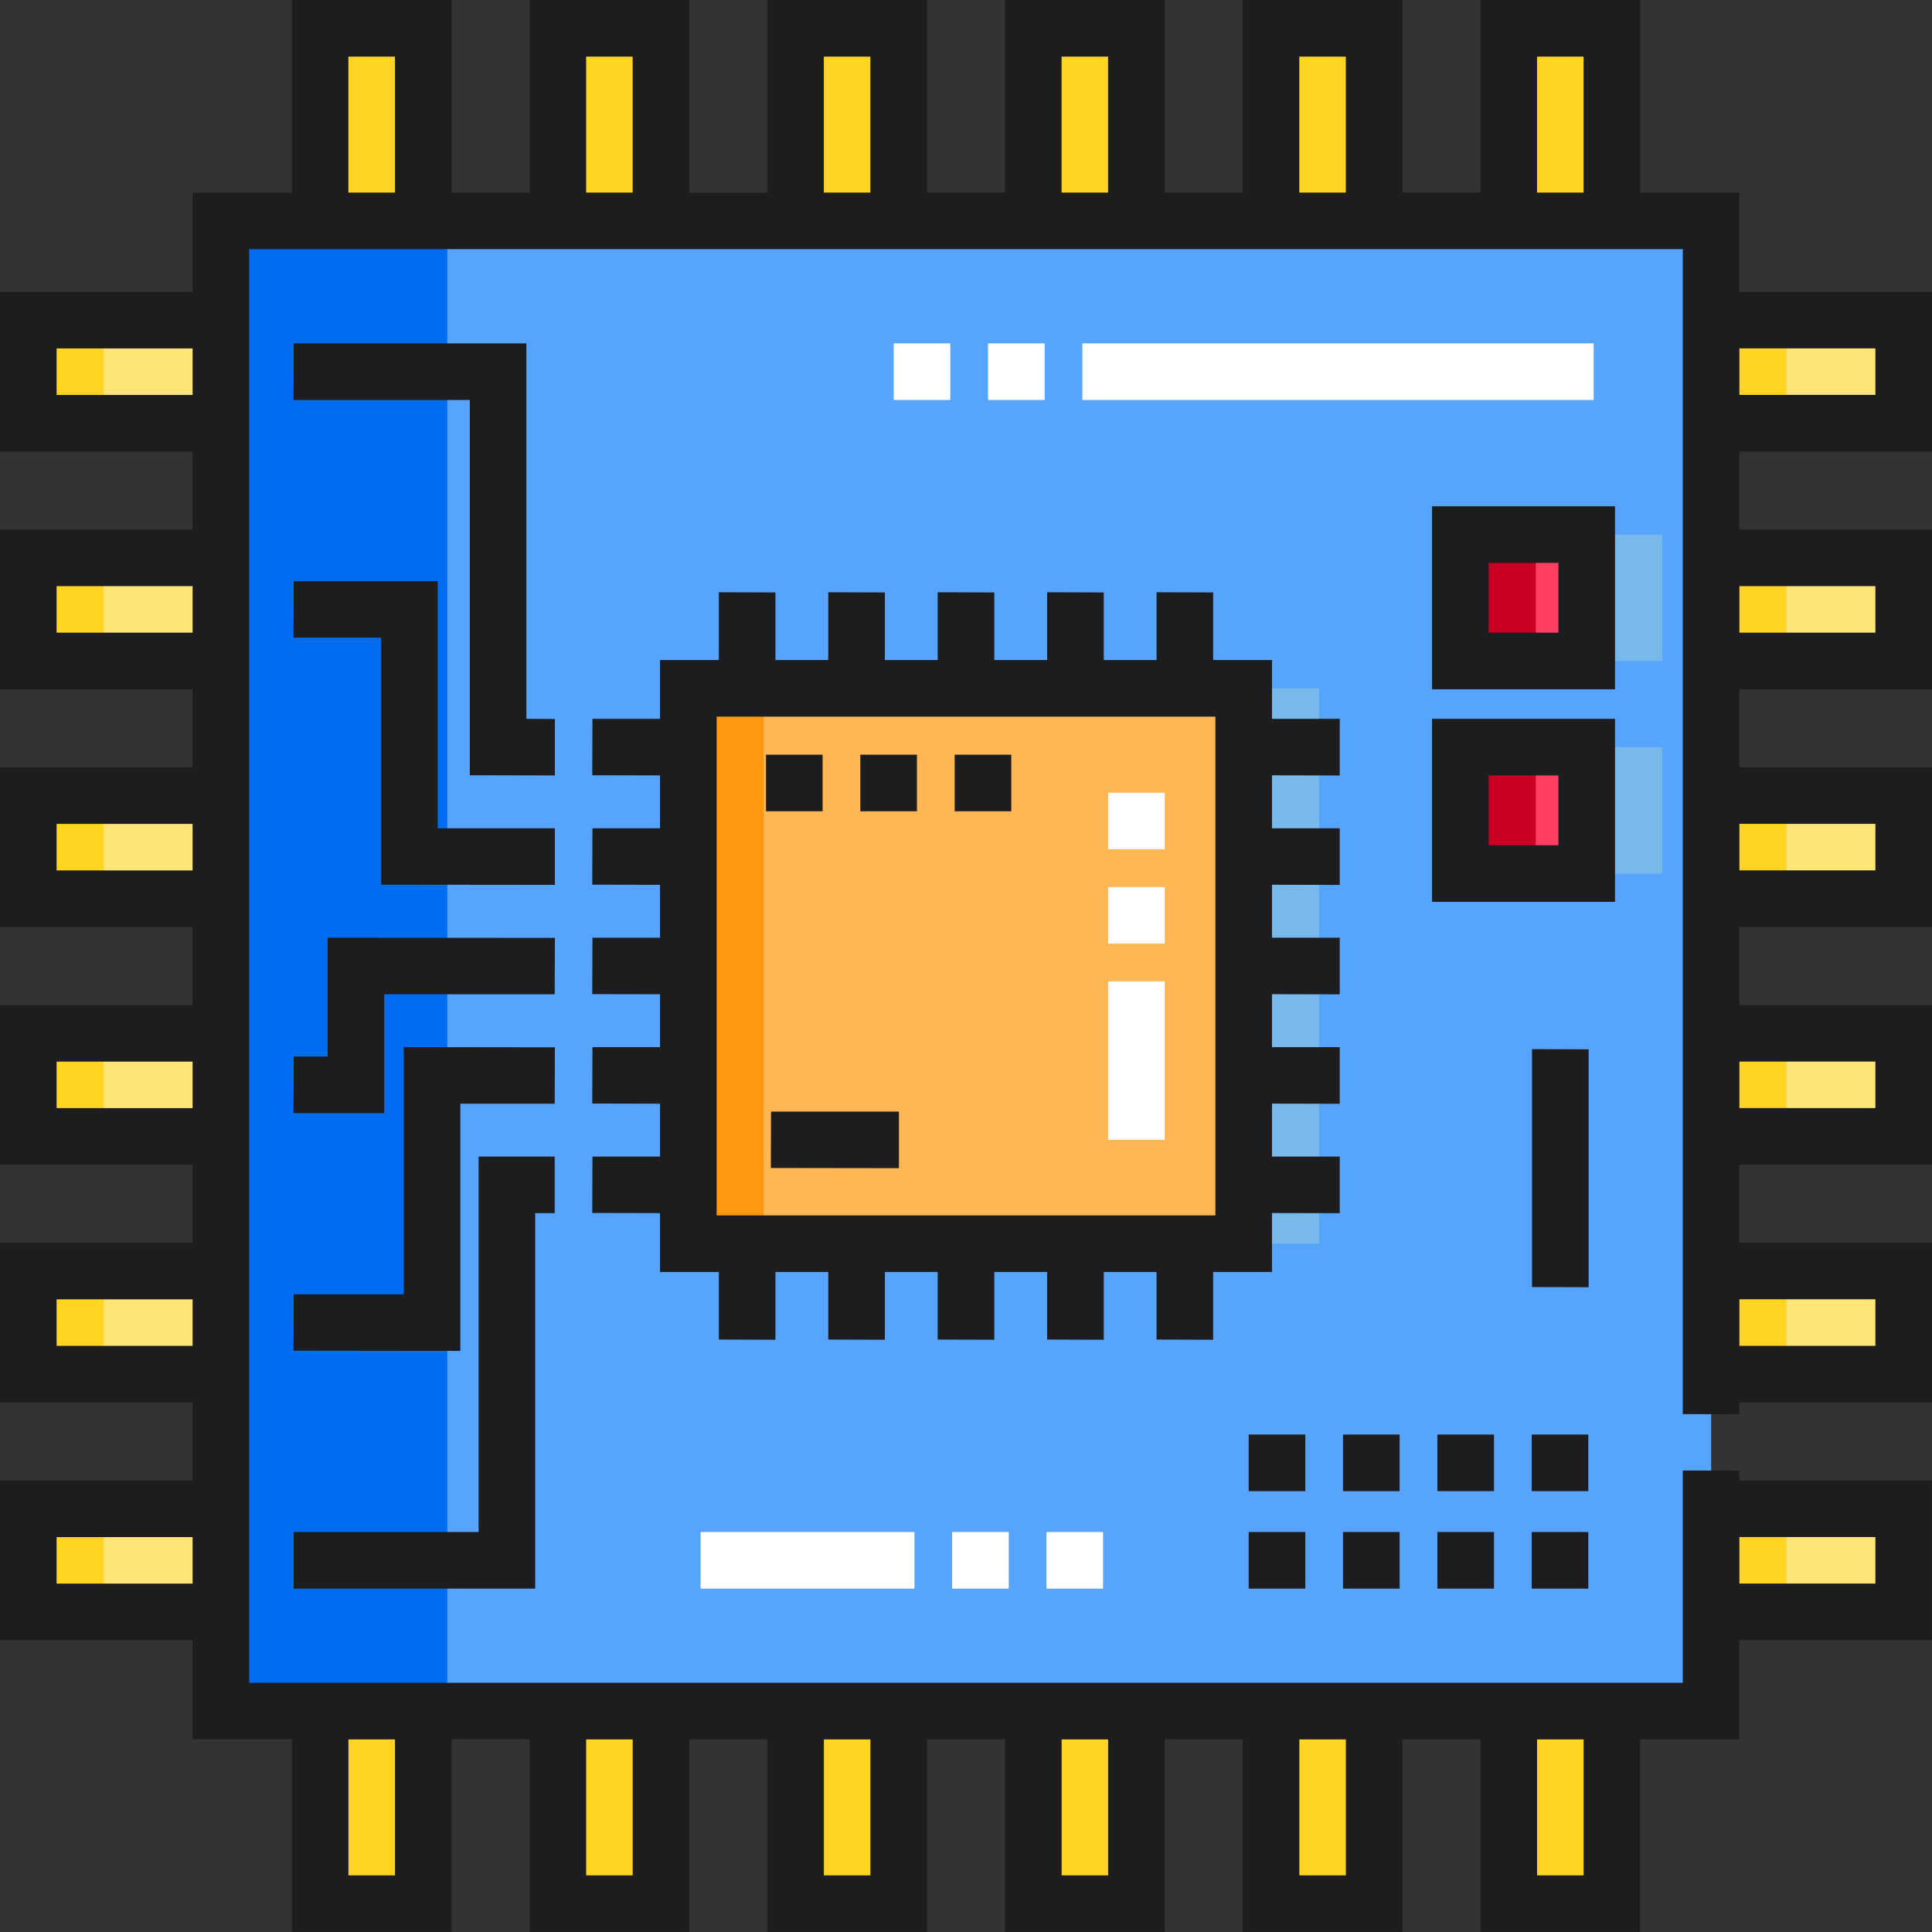 <?xml version="1.0" encoding="UTF-8"?><svg id="Capa_1" xmlns="http://www.w3.org/2000/svg" viewBox="0 0 512 512"><rect x="0" y="0" width="512" height="512" fill="#333333" stroke="none"/><defs><style>.cls-1{fill:#ff3f62;}.cls-2{fill:#fff;}.cls-3{fill:#ffd422;}.cls-4{fill:#1d1d1f;}.cls-5{fill:#ffe477;}.cls-6{fill:#c70024;}.cls-7{fill:#ff9811;}.cls-8{fill:#57a4ff;}.cls-9{fill:#006df0;}.cls-10{fill:#78b9eb;}.cls-11{fill:#ffb655;}</style></defs><rect class="cls-8" x="58.54" y="58.54" width="394.93" height="394.93"/><rect class="cls-10" x="202.41" y="182.41" width="147.17" height="147.17"/><rect class="cls-10" x="407" y="141.67" width="33.5" height="33.5"/><rect class="cls-10" x="407" y="198" width="33.5" height="33.5"/><rect class="cls-11" x="182.41" y="182.41" width="147.17" height="147.17"/><rect id="SVGCleanerId_0" class="cls-5" x="453.46" y="84.83" width="51.04" height="27.33"/><rect id="SVGCleanerId_1" class="cls-5" x="453.46" y="147.83" width="51.04" height="27.33"/><rect id="SVGCleanerId_2" class="cls-5" x="453.46" y="210.83" width="51.04" height="27.33"/><rect id="SVGCleanerId_3" class="cls-5" x="453.46" y="273.83" width="51.04" height="27.33"/><rect id="SVGCleanerId_4" class="cls-5" x="453.46" y="336.83" width="51.04" height="27.33"/><rect id="SVGCleanerId_5" class="cls-5" x="453.46" y="399.83" width="51.04" height="27.33"/><rect class="cls-5" x="7.5" y="84.83" width="51.04" height="27.33"/><rect class="cls-5" x="7.5" y="147.83" width="51.04" height="27.33"/><rect class="cls-5" x="7.5" y="210.83" width="51.04" height="27.33"/><rect class="cls-5" x="7.5" y="273.83" width="51.04" height="27.33"/><rect class="cls-5" x="7.5" y="336.83" width="51.04" height="27.33"/><rect class="cls-5" x="7.5" y="399.83" width="51.04" height="27.33"/><rect id="SVGCleanerId_6" class="cls-3" x="399.83" y="453.46" width="27.33" height="51.04"/><rect id="SVGCleanerId_7" class="cls-3" x="336.83" y="453.46" width="27.33" height="51.04"/><rect id="SVGCleanerId_8" class="cls-3" x="273.83" y="453.46" width="27.33" height="51.04"/><rect id="SVGCleanerId_9" class="cls-3" x="210.83" y="453.46" width="27.33" height="51.04"/><rect id="SVGCleanerId_10" class="cls-3" x="147.83" y="453.46" width="27.33" height="51.04"/><rect id="SVGCleanerId_11" class="cls-3" x="84.83" y="453.46" width="27.33" height="51.04"/><rect id="SVGCleanerId_12" class="cls-3" x="399.83" y="7.5" width="27.33" height="51.04"/><rect id="SVGCleanerId_13" class="cls-3" x="336.83" y="7.5" width="27.33" height="51.04"/><rect id="SVGCleanerId_14" class="cls-3" x="273.83" y="7.5" width="27.33" height="51.04"/><rect id="SVGCleanerId_15" class="cls-3" x="210.83" y="7.5" width="27.33" height="51.04"/><rect id="SVGCleanerId_16" class="cls-3" x="147.83" y="7.5" width="27.33" height="51.04"/><rect id="SVGCleanerId_17" class="cls-3" x="84.83" y="7.5" width="27.33" height="51.04"/><rect class="cls-1" x="387" y="141.67" width="33.5" height="33.5"/><rect class="cls-1" x="387" y="198" width="33.5" height="33.5"/><rect id="SVGCleanerId_0-2" class="cls-5" x="453.46" y="84.83" width="51.04" height="27.33"/><rect id="SVGCleanerId_1-2" class="cls-5" x="453.46" y="147.83" width="51.04" height="27.33"/><rect id="SVGCleanerId_2-2" class="cls-5" x="453.46" y="210.83" width="51.04" height="27.33"/><rect id="SVGCleanerId_3-2" class="cls-5" x="453.46" y="273.83" width="51.04" height="27.33"/><rect id="SVGCleanerId_4-2" class="cls-5" x="453.46" y="336.83" width="51.04" height="27.33"/><rect id="SVGCleanerId_5-2" class="cls-5" x="453.46" y="399.83" width="51.04" height="27.33"/><rect id="SVGCleanerId_6-2" class="cls-3" x="399.83" y="453.46" width="27.33" height="51.04"/><rect id="SVGCleanerId_7-2" class="cls-3" x="336.83" y="453.46" width="27.33" height="51.04"/><rect id="SVGCleanerId_8-2" class="cls-3" x="273.83" y="453.46" width="27.33" height="51.04"/><rect id="SVGCleanerId_9-2" class="cls-3" x="210.83" y="453.46" width="27.33" height="51.04"/><rect id="SVGCleanerId_10-2" class="cls-3" x="147.83" y="453.46" width="27.33" height="51.04"/><rect id="SVGCleanerId_11-2" class="cls-3" x="84.83" y="453.46" width="27.33" height="51.04"/><rect id="SVGCleanerId_12-2" class="cls-3" x="399.83" y="7.5" width="27.33" height="51.04"/><rect id="SVGCleanerId_13-2" class="cls-3" x="336.83" y="7.5" width="27.33" height="51.04"/><rect id="SVGCleanerId_14-2" class="cls-3" x="273.83" y="7.5" width="27.33" height="51.04"/><rect id="SVGCleanerId_15-2" class="cls-3" x="210.83" y="7.5" width="27.33" height="51.04"/><rect id="SVGCleanerId_16-2" class="cls-3" x="147.83" y="7.5" width="27.33" height="51.04"/><rect id="SVGCleanerId_17-2" class="cls-3" x="84.83" y="7.5" width="27.33" height="51.04"/><rect class="cls-9" x="58.54" y="58.54" width="60" height="394.93"/><rect class="cls-7" x="182.41" y="182.41" width="20" height="147.17"/><rect class="cls-3" x="7.5" y="210.83" width="20" height="27.33"/><rect class="cls-3" x="7.5" y="147.83" width="20" height="27.33"/><rect class="cls-3" x="7.5" y="84.83" width="20" height="27.33"/><rect class="cls-3" x="7.5" y="399.83" width="20" height="27.33"/><rect class="cls-3" x="7.5" y="273.83" width="20" height="27.33"/><rect class="cls-3" x="7.5" y="336.83" width="20" height="27.33"/><rect class="cls-3" x="453.44" y="210.83" width="20" height="27.33"/><rect class="cls-3" x="453.44" y="147.83" width="20" height="27.33"/><rect class="cls-3" x="453.44" y="84.83" width="20" height="27.33"/><rect class="cls-3" x="453.44" y="399.83" width="20" height="27.33"/><rect class="cls-3" x="453.44" y="273.83" width="20" height="27.33"/><rect class="cls-3" x="453.44" y="336.83" width="20" height="27.33"/><rect class="cls-6" x="387" y="141.67" width="20" height="33.5"/><rect class="cls-6" x="387" y="198" width="20" height="33.5"/><rect class="cls-4" x="405.92" y="406" width="15" height="15"/><rect class="cls-4" x="380.92" y="406" width="15" height="15"/><rect class="cls-4" x="330.92" y="406" width="15" height="15"/><rect class="cls-4" x="355.92" y="406" width="15" height="15"/><rect class="cls-4" x="405.92" y="380.17" width="15" height="15"/><rect class="cls-4" x="380.92" y="380.17" width="15" height="15"/><rect class="cls-4" x="330.92" y="380.17" width="15" height="15"/><rect class="cls-4" x="355.92" y="380.17" width="15" height="15"/><rect class="cls-4" x="228" y="200" width="15" height="15"/><rect class="cls-4" x="253" y="200" width="15" height="15"/><rect class="cls-4" x="203" y="200" width="15" height="15"/><path class="cls-4" d="M512,119.67v-42.33h-51.04v-26.29h-26.29V0h-42.33v51.04h-20.67V0h-42.33v51.04h-20.67V0h-42.33v51.04h-20.67V0h-42.33v51.09h-20.67V0h-42.33v51.07h-20.67V0h-42.33v51.05h-26.29s0,26.28,0,26.28H0v42.33h51.04v20.67H0v42.33h51.04v20.67H0v42.33h51.04v20.67H0v42.33h51.04v20.67H0v42.33h51.04v20.67H0v42.33h51.04v26.24h26.29v51.09h42.33v-51.08h20.67v51.08h42.33v-51.07h20.67v51.07h42.33v-51.07h20.67v51.07h42.33v-51.06h20.67v51.06h42.33v-51.05h20.67v51.05h42.33v-51.04h26.29s0-26.29,0-26.29h51.04v-42.33h-51.04v-2.58l-15-.05v56.26H66.03V66.03h379.93v308.72l15,.05v-3.13h51.04v-42.33h-51.04v-20.67h51.04v-42.33h-51.04v-20.67h51.04v-42.33h-51.04v-20.67h51.04v-42.33h-51.04v-20.67s51.04,0,51.04,0ZM460.96,92.33h36.04v12.33h-36.04v-12.33ZM407.33,15h12.33v36.04h-12.33V15ZM344.33,15h12.33v36.04h-12.33V15ZM281.33,15h12.33v36.04h-12.33V15ZM155.33,15h12.33v36.04h-12.33V15h0ZM92.33,15h12.33v36.04h-12.33V15ZM51.04,104.67H15v-12.33h36.04v12.33ZM51.04,167.67H15v-12.33h36.04v12.33ZM51.04,230.67H15v-12.33h36.04v12.33ZM51.04,356.67H15v-12.33h36.04v12.33ZM51.04,419.67H15v-12.33h36.04v12.33ZM104.67,497h-12.33v-36.04h12.33v36.04h0ZM167.67,497h-12.33v-36.04h12.33v36.04h0ZM230.67,497h-12.33v-36.04h12.33v36.04h0ZM293.67,497h-12.33v-36.04h12.33v36.04ZM356.67,497h-12.33v-36.04h12.33v36.04ZM419.67,497h-12.33v-36.04h12.33v36.04ZM460.96,407.33h36.04v12.33h-36.04v-12.33ZM51.04,293.67H15v-12.33h36.04v12.33ZM218.33,15h12.33v36.04h-12.33V15h0ZM460.96,344.33h36.04v12.33h-36.04v-12.33ZM460.96,281.33h36.04v12.33h-36.04v-12.33ZM460.96,218.33h36.04v12.33h-36.04v-12.33ZM460.96,155.33h36.04v12.33h-36.04v-12.33Z"/><path class="cls-4" d="M355.05,205.5v-15h-17.96v-15.59h-15.59v-17.91l-15-.05v17.96h-14v-17.91l-15-.05v17.96h-14v-17.91l-15-.05v17.96h-14v-17.91l-15-.05v17.96h-14v-17.91l-15-.05v17.96h-15.59v15.59h-17.91l-.05,14.95,17.96.04v14.01h-17.91l-.05,14.95,17.96.04v14.01h-17.91l-.05,14.95,17.96.04v14.01h-17.91l-.05,14.95,17.96.04v14.01h-17.91l-.05,14.95,17.96.04v15.6h15.59v17.91l15,.05v-17.96h14v17.91l15,.05v-17.96h14v17.91l15,.05v-17.96h14v17.91l15,.05v-17.96h14v17.91l15,.05v-17.96h15.59v-15.62l17.96.04v-15h-17.96v-14.04l17.96.04v-15h-17.96v-14.04l17.96.04v-15h-17.96v-14.04l17.96.04v-15h-17.96v-14.04l17.96.04ZM322.09,322.09h-132.17v-132.17h132.17v132.17h0Z"/><rect class="cls-2" x="293.67" y="260.08" width="15" height="42"/><rect class="cls-2" x="293.67" y="210.08" width="15" height="15"/><rect class="cls-2" x="293.67" y="235.08" width="15" height="15"/><polygon class="cls-4" points="204.28 309.53 238.22 309.58 238.22 294.58 204.33 294.58 204.28 309.53"/><rect class="cls-2" x="261.84" y="91" width="15" height="15"/><rect class="cls-2" x="236.84" y="91" width="15" height="15"/><rect class="cls-2" x="286.84" y="91" width="135.5" height="15"/><polygon class="cls-4" points="147.05 219.5 116 219.5 116 154 77.83 154 77.78 169 101 169 101 234.45 147.05 234.5 147.05 219.5"/><polygon class="cls-4" points="147.05 190.55 139.5 190.5 139.5 91 77.83 91 77.78 106 124.5 106 124.5 205.45 147.05 205.5 147.05 190.55"/><polygon class="cls-4" points="86.83 248.5 86.83 280 77.83 280 77.78 295 101.83 295 101.83 263.5 147 263.5 147.05 248.55 86.83 248.5"/><polygon class="cls-4" points="147.05 277.55 107 277.5 107 343 77.83 343 77.78 357.95 122 358 122 292.5 147 292.5 147.05 277.55"/><polygon class="cls-4" points="77.83 406 77.83 421 141.83 421 141.83 321.5 147 321.5 147 306.5 126.83 306.5 126.83 406 77.83 406"/><rect class="cls-2" x="185.67" y="406" width="56.67" height="15"/><rect class="cls-2" x="277.33" y="406" width="15" height="15"/><rect class="cls-2" x="252.33" y="406" width="15" height="15"/><path class="cls-4" d="M428,134.17h-48.5v48.5h48.5v-48.5ZM413,167.67h-18.5v-18.5h18.5v18.5Z"/><path class="cls-4" d="M428,190.5h-48.5v48.5h48.5v-48.5ZM413,224h-18.5v-18.5h18.5v18.5Z"/><polygon class="cls-4" points="421 278.08 406 278.03 406 341.08 421 341.13 421 278.08"/></svg>